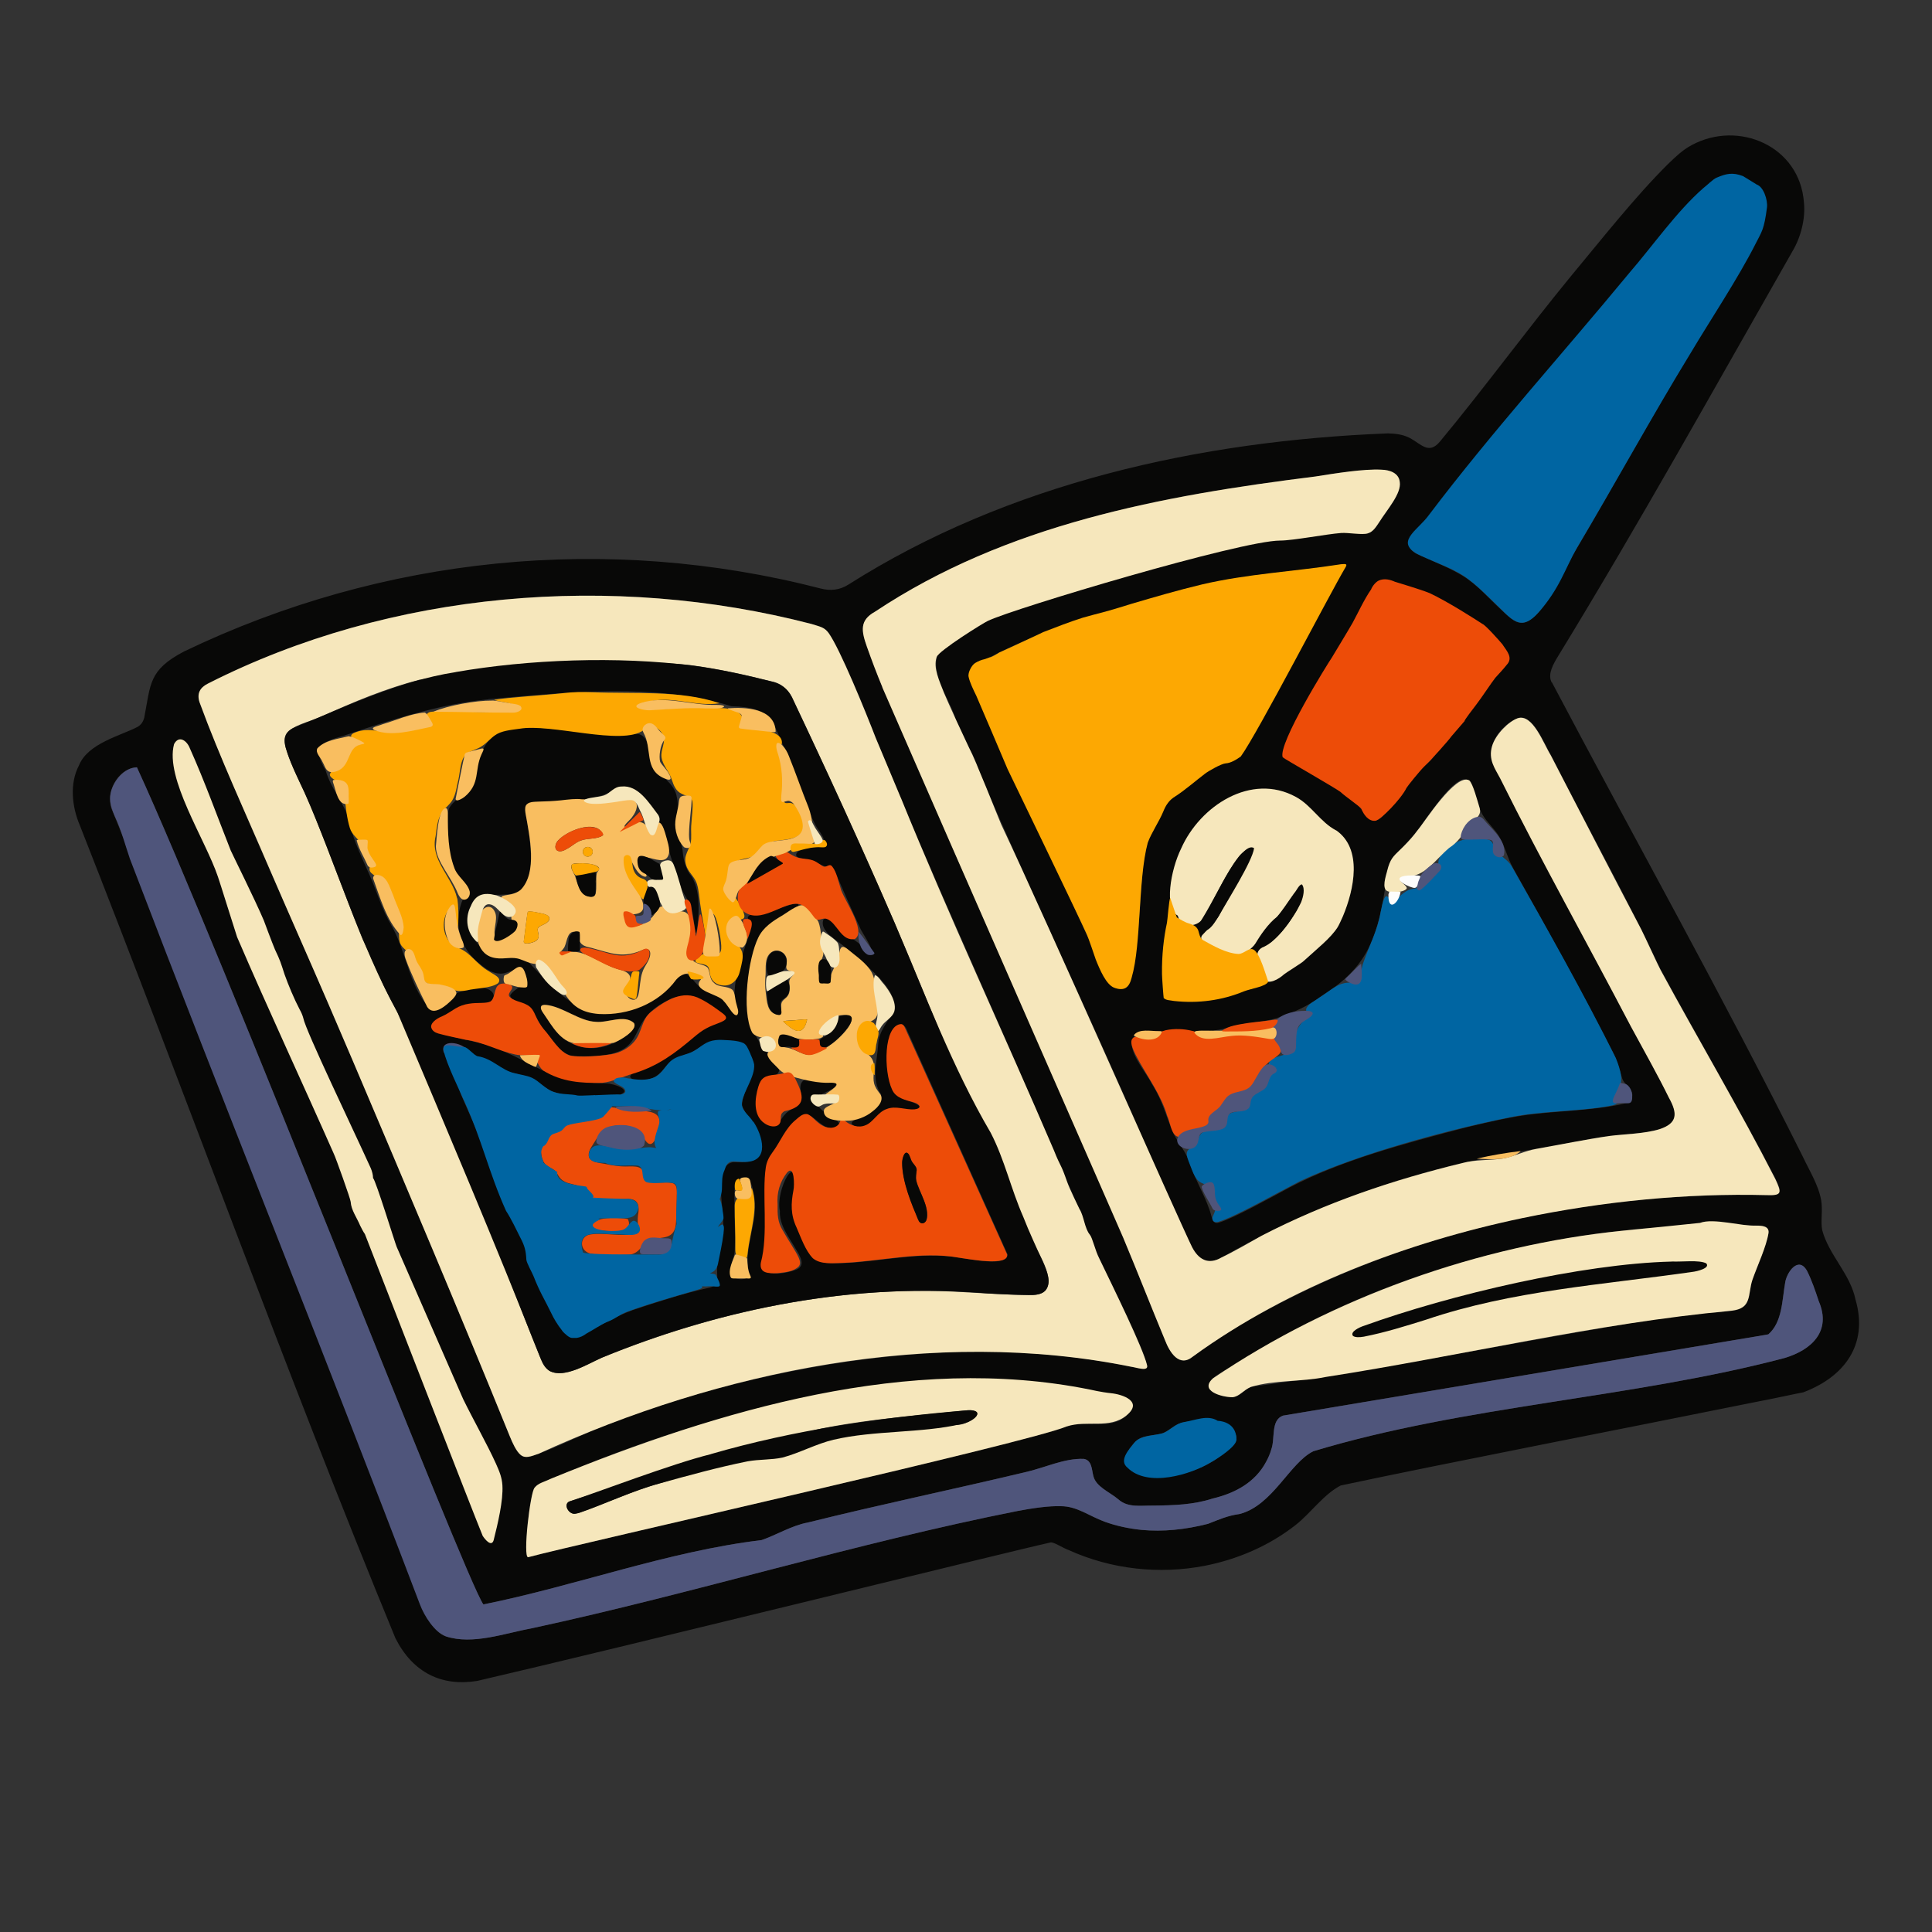 <?xml version="1.0" encoding="UTF-8"?>
<svg id="Laag_1" data-name="Laag 1" xmlns="http://www.w3.org/2000/svg" viewBox="0 0 226.77 226.77">
  <rect x="0" y="0" width="226.77" height="226.77" fill="#333333" stroke="none"/>
  <defs>
    <style>
      .cls-1 {
        fill: #ed4c08;
      }

      .cls-2 {
        fill: #4f557b;
      }

      .cls-3 {
        fill: #fda802;
      }

      .cls-4 {
        fill: #f9be60;
      }

      .cls-5 {
        fill: #f6e7bc;
      }

      .cls-6 {
        fill: #080807;
      }

      .cls-7 {
        fill: #0065a2;
      }

      .cls-8 {
        fill: #fdfdfd;
      }
    </style>
  </defs>
  <path class="cls-6" d="M182.15,80.08c9.78,18.51,20.08,36.9,29.43,55.63.78,1.66,1.86,3.37,2.18,5.16.21,1.19-.08,2.47.12,3.51.78,2.93,3.29,5.14,3.91,8.15,1.56,5.36-1.39,9.12-6.14,10.9-.87.15-2.83.61-6.23,1.26-13.02,2.64-35.61,7.02-48.05,9.67-2.01,1.03-3.52,3.25-5.31,4.65-3.11,2.44-6.82,4.02-10.62,4.77-5.35,1.04-10.99.43-15.98-1.83-.79-.29-1.77-.98-2.16-.9-4.32.94-51.02,12.48-67.29,16.25-4.14.67-7.53-.93-9.6-5.02-12.98-31.52-24.54-63.66-37.03-95.38-.95-2.22-1.23-4.95-.1-7.08,1.03-2.58,4.96-3.49,6.86-4.5.42-.23.67-.62.79-1.08.77-3.97.5-5.59,4.69-7.78,23.3-11.19,49.64-13.85,74.68-7.39,1.16.31,2.25.2,3.28-.45,18.79-11.93,41.29-16.89,63.33-17.75.87.02,1.72.12,2.51.51,1.41.74,2.26,2.01,3.57.48,5.26-6.34,10.15-13.05,15.38-19.42,3.59-4.31,7.52-9.32,11.42-13.19.92-.88,1.7-1.65,2.8-2.23,5.48-2.94,12.66.11,13.15,6.75.19,1.87-.35,4.05-1.34,5.71-9.08,15.92-17.97,31.93-27.53,47.56-.53.87-1.21,2.03-.78,2.98l.03.07ZM200.79,21.64c-3.56,2.77-6.32,7.02-9.3,10.4-6.3,7.54-12.44,14.61-18.88,22.27-2.18,2.62-4.25,5.33-6.18,8.08-.46.58-1.06,1.18-1,1.69.15.78,1.28,1.1,1.95,1.42,1.51.68,2.96,1.26,4.33,2.1,1.68,1.03,3.01,2.6,4.46,3.94.77.68,1.52,1.58,2.51,1.57,2.49-.24,5.08-6.71,6.41-8.76,4.38-7.44,8.35-14.67,12.7-21.96,2.83-4.79,6.58-9.97,8.11-14.77.3-.72,1.18-1.34,1.14-2.47,0-.51-.08-1.04-.17-1.53-.14-1.19-1.13-1.88-2.18-2.28-1.42-.73-2.63-.6-3.84.25l-.07.05ZM130.19,141.29c2.29,5.44,4.47,10.93,6.74,16.4.33.76.86,1.69,1.62,1.94.45.15.92-.02,1.4-.35.78-.56,1.64-1.31,2.51-1.86,2.02-1.3,4.11-2.5,6.27-3.66,18.04-9.7,38.46-13.85,58.72-13.49,1.89.06,1.67-.38.84-2.14-4.26-8.22-9.05-16.34-13.48-24.54-3.93-8.38-8.55-16.58-12.68-24.8-.77-1.24-2.19-5.12-3.97-4.5-1.83.7-3.9,3.16-2.82,5.31,4.26,9.28,9.67,18.4,14.2,27.29,1.88,3.65,4.69,8.5,6.4,12.01,1.07,1.92.9,3.06-1.31,3.69-2.38.62-5.02.51-7.4,1-5.95,1.15-12.24,1.99-18.14,3.56-8.96,2.29-17.7,5.87-25.76,10.48-1.87,1.07-3.02-.25-3.72-1.91-1.83-4.08-3.84-8-5.5-12.16-6.24-14.48-13.13-28.8-19.31-43.32-.39-1.53-1.34-2.86-2.04-4.23-.37-.79-.57-1.64-.89-2.46-1.11-2.69-3.72-6.33-.28-8.45,4.55-2.7,9.97-4.29,14.55-6.56,1.42-.46,3.11-.54,4.66-1.08,1.93-.79,3.58-1.07,5.6-1.51,4.76-1.39,9.51-2.3,14.48-2.88,1.38-.22,2.81-.11,4.18-.29.8-.1,1.43-.55,2.21-.66,1.14-.13,2.52.99,3.61.35.41-.24.69-.7.96-1.1.95-1.53,2.71-3.47,2.45-4.83-.12-1.04-1.22-1.4-2.24-1.41-2.05-.09-5.31.43-7.65.8-18.05,2.25-36.27,5.61-51.69,15.87-1.78,1.04-1.64,2.17-.98,4.02.55,1.56,1.14,3.11,1.81,4.75,8.78,20.23,17.74,40.45,26.62,60.63l.03.08ZM133,70.9c-5.7,1.67-11.57,3.5-16.83,6.25-.8.49-2.01.9-2.25,1.89-.28,1.61,1.31,2.94,1.72,4.38.33,1.58,1.25,3.15,1.95,4.61,3.37,7.33,6.74,14.67,10.11,22,.92,1.47,1.92,6.58,4.04,5.98.33-.13.56-.41.72-.72.31-.63.53-1.57.72-2.72.7-4.17.67-9.77,1.31-12.91.23-.94.73-1.88,1.19-2.76.55-.96.87-2.04,1.35-2.64.43-.57,1-.82,1.57-1.29.73-.58,1.83-1.52,2.56-2.08,1.4-1.09,3.46-1.51,4.82-2.7,1.17-1.86,6.42-11.77,9.79-17.85,1.02-1.88,1.81-3.31,2.09-3.85.27-.48-1.09-.09-1.39-.09-5.03.77-10.18,1.03-15.16,2.2-2.76.65-5.54,1.47-8.24,2.26l-.09.03ZM161.03,69.84c-1.09,2.56-2.83,4.64-4.28,7-.65,1.22-1.52,2.48-2.09,3.66-.21.52-.37,1.08-.67,1.57-1.22,1.7-3.02,4.05-3.11,6.32,0,.89.89,1.12,1.59,1.34,2.72,1.2,5.56,2.95,7.38,5.35.83,1.3,1.68,1.78,2.76.35.98-1.13,2.23-2.08,2.62-3.62.34-1.74.6-1.25,2.08-2.04,1.08-.72,1.55-2,2.45-2.87,2.52-2.6,4.5-5.97,6.85-8.81.99-1.29-.71-2.65-1.52-3.72-.67-.78-1.56-1.2-2.5-1.56-.81-.34-1.44-.94-2.05-1.55-1.97-1.77-9.06-2.76-9.47-1.5l-.04.09ZM39.35,119.68c6.96,16.29,13.88,32.62,20.55,49.04.32.8.89,2.1,1.64,2.27.49.12,1.08-.14,1.9-.43,3.23-1.21,6.86-3.17,10.12-4.29,18.78-6.55,40.24-9.98,59.87-5.71.73.14,1.18.18,1.22-.11-.4-2.34-3.89-9.01-5.62-12.75-1.62-3.27-2.57-6.73-4.25-9.93-7.05-17-14.95-33.79-21.84-50.8-1.44-3.71-4.4-11.03-5.8-12.83-.52-.58-.94-.6-1.97-.93-23.28-6.01-49.24-3.87-70.66,6.97-1.09.51-1.49,1.38-.99,2.52.37,1.01.77,2.03,1.17,3.05,4.65,11.36,9.76,22.5,14.6,33.83l.04.08ZM16.03,90.06c-2.3.18-3.82,3.15-2.79,5.22,9.59,23.83,19.3,47.8,28.27,71.82.74,2.15,1.82,4.05,2.65,6.2,2.02,5.05,3.47,10.74,5.58,15.48.63,1.4,1.23,2.77,2.58,3.29,3.17,1.04,6.95-.39,10.14-.96,19.1-4.12,37.87-9.98,57.03-13.77,1.67-.31,3.55-.6,5.03-.55,1.86,0,3.24,1.13,5.12,1.82,1.38.51,2.86.81,4.31.96,2.55.25,5.18-.03,7.83-.71,1.26-.5,2.28-.96,3.69-1.15,3.89-.98,5.88-6.01,8.67-7.37,17.85-5.39,37.38-6.21,55.3-10.94,3.07-.9,5.6-3.12,4.02-6.68-.37-1.16-.83-2.49-1.36-3.54-1.04-1.84-2.41.19-2.58,1.42-.35,1.97-.32,4.61-1.97,6.02-.46.1-1.9.32-4.08.69-12.76,2.14-49.36,8.26-52.88,8.85-1.46.53-.9,2.69-1.37,3.96-.14.5-.35.99-.6,1.44-1.3,2.47-3.7,3.72-6.28,4.33-2.25.73-4.51.8-6.95.83-1.46-.04-2.98.29-4.12-.73-.99-.85-2.65-1.47-2.94-2.76-.2-.74-.16-1.82-1.1-1.99-2.3-.11-4.69,1.08-6.94,1.57-8.47,2.02-17.04,3.8-25.48,5.9-1.85.34-3.76,1.5-5.42,2.06-11.02,1.33-21.78,5.37-32.65,7.55-2.04-2.66-30.68-76.55-40.67-98.26h-.04ZM162.53,104.58c-.94,5.68-2.16,9.04-7.31,12.25-1.68,1.28-3.44,2.04-5.39,2.68-1.69.53-3.97.5-5.73,1.13-2.79.75-5.73.29-8.59.39-.8,0-1.88.01-2.4.63-1.1,1.43,1.46,4.22,2.11,5.61,1.19,1.8,1.65,3.76,2.48,5.7.61,1.24,1.51,2.22,1.94,3.53.68,2.12,2.01,4.15,2.56,6.27.15.65.38.89.92.72,1.69-.52,5.87-2.83,8.3-4.14,5.98-3.13,13.21-5.08,20.63-7.01,2.46-.59,4.7-1.12,7.18-1.48,3.58-.47,7.66-.5,11.2-1.27.84-.15,1.47-.78,1.01-1.6-.31-.56-.81-.81-1.02-1.37-.33-1.1-.69-2.42-1.3-3.49-3.64-7.11-7.54-14.12-11.44-21.09-.81-1.36-1.06-3.02-2.02-4.31-.77-1.01-1.63-1.74-2.07-3-.44-.99-.59-2.35-1.27-3.16-1.45-.93-4.74,4.35-5.64,5.47-2.56,3.47-3.47,2.69-4.13,7.45l-.02.08ZM191.67,144.32c-16.04,1.54-32.64,6.83-46.18,15.52-.92.76-4,1.75-3.57,3.12.31.57,1.85,1.08,2.76,1.03.83-.07,1.29-.85,2.16-1.21,16.49-2.17,33.01-5.64,49.43-8.28,2.24-.42,4.66-.27,6.96-.67.63-.12,1.15-.26,1.49-.53.91-.89.55-2.51,1.17-3.64.52-1.34,1.42-3.53,1.66-4.74.06-.27.05-.56-.1-.76-.13-.17-.38-.25-.71-.29-.92-.07-1.9-.03-2.83-.06-4.01-.03-8.15.14-12.17.48h-.08ZM127.21,163.53c-22-3.57-43.97,1.88-64.17,10.8-.32.21-.46.55-.55.92-.39,1.48-.8,5.74-.69,6.95-.01.19.05.36.08.5.03.06.06.08.1.08,5.48-1.49,58.55-13.4,63.23-15.35,2.35-.77,5.04.44,6.89-1.17,2.68-2.69-3.24-2.66-4.79-2.72h-.09ZM143.51,167.36c-1.54-.6-3.51-.82-5.16-.24-.71.28-1.2.86-1.91,1.11-1.01.32-2.29.15-3.12.93-.61.61-1.49,1.81-1.23,2.48.33.74,1.34,1.29,2.18,1.59.61.19,1.19.21,1.82.17,2.43-.17,5.02-.92,6.92-2.32,1.54-1.22,3.59-2.5.59-3.68l-.08-.04Z"/>
  <path class="cls-5" d="M105.73,93.62c5.65,13.92,12.05,27.57,17.97,41.39.85,2.14.76,1.41,1.57,3.75.28.82,1.22,2.68,1.43,3.14.55.88.59,2.26,1.22,3.02.32.39.63,1.87,1.1,2.78,1.65,3.41,5.13,10.52,5.61,12.51.24.85-1.24.29-1.82.22-23.19-4.7-48.3.46-69.56,10.19-.97.34-1.59.6-2.14.15-.51-.41-.97-1.44-1.26-2.15-5.97-14.72-12.18-29.37-18.39-43.99-.31-.7-2.7-6.31-2.92-6.81-2.29-5.31-4.7-10.71-6.95-15.94-2.76-6.45-5.75-12.85-8.16-19.43-.35-1.03.02-1.74.99-2.22,21.46-10.89,47.51-13.04,70.83-6.99,1.13.35,1.51.4,2.01,1.06,1.35,1.89,4.34,9.24,5.53,12.32.16.39,2.49,5.91,2.93,6.99ZM49.28,79.77c-4,1.04-7.75,2.6-11.41,4.27-1.27.6-2.84.87-3.97,1.74-.87.79-.41,1.81-.08,2.86.86,2.35,2.12,4.56,3.02,6.88,1.9,4.75,3.82,10.04,5.73,14.74.71,1.38,2.19,5,3.02,6.55,7.31,13.63,12.09,28.55,17.96,42.87,1.19,3.11,5.05.57,7.07-.31,13.29-5.43,27.93-8.57,42.36-7.71,2.67.14,5.35.34,8.03.35.74,0,1.43-.15,1.78-.63,1.08-1.65-1.37-5.03-2.17-6.73-.56-1.2-1.03-3.23-1.55-3.71-.87-.84-2.07-6.01-2.82-7.26-3.05-5.25-5.24-10.93-7.56-16.55-4.79-11.77-10.1-23.37-15.52-34.86-.47-1.16-1.34-2.05-2.59-2.29-3.15-.79-6.42-1.51-9.61-1.92-8.45-1.02-31.1,1.55-31.67,1.73Z"/>
  <path class="cls-5" d="M103.57,80.66c-.68-1.64-1.27-3.2-1.82-4.76-.65-1.84-.88-3.09.95-4.1,15.43-10.26,33.64-13.62,51.69-15.87,2.38-.38,5.69-.91,7.74-.8,1.01.02,2.08.4,2.17,1.47.19,1.34-1.47,3.19-2.41,4.68-.35.52-.71,1.14-1.34,1.32-.66.22-2.28-.1-3.13-.04-1.74.13-5.65.89-7.16.89-4.64,0-31.19,7.95-34.3,9.42-.49.22-5.79,3.51-6.02,4.25-.43,1.29.32,2.79.86,4.2.44,1.08,2.43,5.38,2.98,6.52.7,1.29,3.34,8,3.73,8.91,5.67,12.02,20.95,46.71,22.41,49.63.73,1.42,1.87,2.15,3.47,1.21,1.35-.63,3.29-1.76,4.7-2.55,7.58-3.91,15.28-6.51,23.57-8.53,1.58-.43,3.27-.29,4.84-.54,1.29-.27,2.48-.88,3.79-1.11,2.9-.52,5.72-1.1,8.59-1.52,1.87-.24,4.11-.25,5.91-.8,2.11-.7,2.14-1.83,1.09-3.71-1.08-2.22-3.09-5.85-4.44-8.32-5.05-9.66-10.42-19.24-15.37-29.17-.58-1.12-1.42-2.17-.93-3.78.41-1.35,1.92-2.87,2.99-3.25,1.77-.59,3.04,2.98,3.88,4.32,3.5,6.77,7.05,13.64,10.64,20.47.27.51,1.99,4.27,2.26,4.75,4.42,8.15,9.31,16.4,13.47,24.54.76,1.63.78,1.95-.96,1.89-9.54-.25-19.3.74-28.7,2.69-13.54,2.84-27.36,8.02-38.72,16.27-1.58,1.3-2.71-.51-3.24-1.89-1.67-4.02-3.26-8.11-4.93-12.09-.2-.51-19.7-44.89-28.27-64.59Z"/>
  <path class="cls-2" d="M16.07,90.06c9.99,21.75,38.63,95.57,40.67,98.26,10.88-2.19,21.63-6.23,32.65-7.55,1.66-.56,3.57-1.73,5.42-2.06,8.44-2.1,17.01-3.88,25.48-5.9,2.25-.49,4.64-1.68,6.94-1.57.94.17.91,1.25,1.1,1.99.29,1.29,1.95,1.91,2.94,2.76,1.13,1.02,2.66.7,4.12.73,2.45-.03,4.71-.1,6.95-.83,2.57-.61,4.98-1.86,6.28-4.33.25-.46.46-.94.6-1.44.47-1.27-.09-3.43,1.37-3.96,3.53-.59,40.13-6.72,52.89-8.85,2.18-.37,3.62-.6,4.08-.69,1.65-1.42,1.62-4.05,1.97-6.02.14-1.22,1.57-3.26,2.58-1.42.53,1.05.99,2.38,1.37,3.54,1.53,3.57-.88,5.75-4.02,6.68-17.93,4.73-37.46,5.55-55.3,10.94-2.78,1.36-4.78,6.39-8.67,7.37-1.4.19-2.43.66-3.69,1.15-2.66.68-5.29.95-7.83.71-1.46-.15-2.93-.46-4.31-.96-1.88-.7-3.26-1.82-5.12-1.82-1.48-.05-3.36.24-5.03.55-19.16,3.79-37.93,9.65-57.03,13.77-3.19.58-6.98,2-10.14.96-1.35-.51-2.52-2.34-3.06-3.77-11.28-29.66-22.79-58.08-34.03-87.49-.58-1.67-.98-3.34-1.77-4.99-.38-.87-.7-1.8-.49-2.74.31-1.39,1.55-2.97,3.06-3.01h.04Z"/>
  <path class="cls-7" d="M171.61,98.59c.95-.21,2.58-.28,3.25.03.46.25.46.86.83,1.3.5.64,1.25.97,1.71,1.7,4.22,7.42,8.44,14.91,12.25,22.55.28.68.53,1.4.61,2.07.14.94-.29,1.88-.34,2.53-.06.27.02.53-.15.75-.08.17-.81.28-1.18.35-3.64.61-7.7.52-11.35,1.27-7.31,1.47-17.88,4.32-24.66,7.5-2.7,1.39-7.56,4.16-9.59,4.78-.54.16-.85-.23-.59-.74.12-.29.23-.52.27-.81.06-.73-.22-1.66-.58-2.35-.33-.5-.97-.52-1.4-.9-.53-.41-.85-1.52-1.19-2.35-.14-.4-.34-.89-.07-1.25.24-.31.68-.51.94-.83.36-.41.33-.98.73-1.23.6-.42,1.88-.2,2.41-.87.31-.36.35-.89.67-1.23.36-.45,1.43-.33,1.85-.74.34-.3.32-.84.68-1.23.27-.32.66-.55.97-.83.57-.49.73-1.19,1.16-1.64.44-.44.16-.85.09-1.45-.01-.12.04-.39.18-.51.33-.36,1.2-.49,1.77-.72,1.06-.34,1.01-1.56,1.24-2.46.15-.86,1.17-1.7,1.25-2.1.07-.25-.09-.49-.06-.74.18-.6,1.01-.93,1.5-1.32.94-.56,1.91-1.46,2.81-1.68.64-.22,1.55.08,1.9-.61.22-.48.27-1.09.42-1.61.68-2.03,1.76-4.01,2.11-6.15.12-.54.23-1.21.45-1.66.09-.18.17-.24.27-.22.21.08.45.49.7.52.23.04.55-.26.94-.62.39-.35.84-.66,1.35-.75,1.34-.13,3.07-1.45,3.08-2.73-.09-.59.12-1.11.59-1.55.64-.63,1.37-1.23,2.1-1.42l.08-.02Z"/>
  <path class="cls-7" d="M206.16,21.65c.83.23,1.35,1.84,1.24,2.7-.34,2.63-.6,2.8-1.35,4.29-2.08,4.1-5.28,8.88-7.64,12.85-4.6,7.53-8.73,15.1-13.31,22.8-1.39,2.42-2.03,4.82-4.56,7.64-1.84,2.05-2.84,1.09-4.48-.55-1.61-1.53-3.25-3.34-5.11-4.27-.89-.56-4.6-1.94-4.97-2.32-1.97-1.37.54-2.67,1.73-4.33,7.51-9.91,15.69-18.92,23.51-28.4,2.75-3.17,5.58-7.25,8.73-10,.4-.29,1.09-1.02,1.55-1.21,1.1-.46,1.83-.66,3.09-.18l1.58.97Z"/>
  <path class="cls-5" d="M130.41,163.53c1.35.13,3.82.97,1.81,2.61s-4.62.5-7.02,1.29c-4.65,1.96-57.46,13.79-63.21,15.35-.65.03.24-7.59.76-8.16.47-.57,1.02-.63,2.02-1.1,19.75-8.04,41.94-14.69,63.16-10.42,0,0,1.31.31,2.49.43ZM66.94,176.19c-.92.25-.22,1.6.57,1.47.2-.02.38-.08.59-.14,2.84-.98,5.77-2.37,8.63-3.21,3.23-.88,5.73-2.13,9.01-2.71,1.52-.09,3.18-.28,4.85-.85.91-.35,10.16-3.21,21.73-3.49.62-.02,1.24-.28,1.77-.59,1.2-.76.45-1.28-.64-1.13-5.4.57-11.06.99-16.28,1.99-4.57.77-27.85,7.82-30.25,8.67Z"/>
  <path class="cls-5" d="M199.53,143.54c1.6-.61,4.95.42,6.64.32.61,0,1.52.05,1.41.86-.26,1.65-1.31,3.83-1.88,5.48-.6,1.77,0,3.38-2.47,3.65-15.99,1.48-31.7,5.3-47.6,7.77-2.86.6-6.02.33-8.8,1.17-.88.36-1.34,1.13-2.16,1.21-1.29,0-3.94-.75-2.29-2.22,14-9.49,31.28-15.62,48.03-17.32.88-.07,9.11-.92,9.11-.92Z"/>
  <path class="cls-1" d="M140.01,121c1.48.69,2.9.59,4.59.34,1.01-.1,2.01-.03,3.16.11,1.08.1,2.91.44,2.63,1.86-.16.63-1.16,1-1.73,1.61-.88.8-1.27,2.07-1.99,2.9-.64.62-1.87.54-2.46,1.12-.46.43-.7,1.06-1.19,1.48-.41.38-.8.66-.89.9-.1.22-.04.46-.11.69-.03.07,0,.07-.13.2-.12.1-.13.09-.2.14-.89.36-1.95.42-2.78.92-1.36.79-1.49-1.44-1.9-2.27-.75-2.57-2.44-4.75-3.68-7.12-.66-1.31-1.06-2.5.94-2.18.95.09,1.69-.57,2.57-.78.99-.21,2.19-.16,3.09.08l.08.02Z"/>
  <path class="cls-5" d="M162.64,104.43c-.41-.56.15-1.97.3-2.66.37-1.2.79-1.41,1.79-2.41.61-.61,1.18-1.24,1.68-1.93.7-.79,4.44-6.74,6.05-5.83.44.41.93,2.32,1.21,3.22.3,1.06-.71,1.33-1.37,2.15-.6,1.03-1.2,1.91-2.21,2.56-1.7,1.44-2.77,3.37-5.11,3.39-.31.07-.54.11-.6.33-.08.29.72.64.74,1-.12.47-2.04.68-2.44.23l-.04-.04Z"/>
  <path class="cls-7" d="M145.13,168.98c0,.81-2.23,2.23-2.94,2.62-2.44,1.51-7.5,3.02-9.85.67-1.04-.84.15-2.1.76-2.88.75-.96,2.34-.85,3.41-1.17.85-.33,1.47-1.13,2.41-1.29,1.38-.22,2.84-.91,4.01-.16,0,0,2.2,0,2.2,2.2Z"/>
  <path class="cls-2" d="M148.86,124.92c.68-.03,1.41.73.71,1.07-.72.32-.56,1.23-1.06,1.74-.21.21-.5.36-.76.5-.23.13-.47.26-.65.45-.45.44-.2,1.11-.58,1.44-.16.16-.43.26-.78.31-.74.1-1.5-.02-1.63.73-.08.38-.02.84-.31,1.14-.42.47-1.77.41-2.42.57-.87.1-.51.94-.95,1.58-.72.97-2.9.09-2.07-1.13.61-.77,1.77-.76,2.7-1.04.33-.1.81-.24.78-.66-.2-.9,1.09-1.22,1.49-1.93.27-.36.48-.78.83-1.06.61-.48,1.51-.45,2.18-.8.67-.32.89-1.05,1.44-1.92.25-.38.56-.89,1.01-.98h.07Z"/>
  <path class="cls-2" d="M152.88,118.66c.45-.03,1.12-.03,1.19.24.04.13-.07.29-.25.45-.48.4-1.2.63-1.46,1.25-.21.48-.22,1.26-.23,1.88,0,.55-.01.92-.39,1.14-.36.18-1.01.39-1.29.02-.12-.16-.15-.45-.27-.74-.17-.4-.55-.66-.62-.99-.07-.26-.05-.25-.07-.46,0-.46-.2-.94.05-1.35.63-1.02,2.1-1.38,3.25-1.44h.09Z"/>
  <path class="cls-2" d="M176.47,100.44c-.42.43-1.27.04-1.24-.58-.08-.4.22-1.05-.22-1.26-.8-.19-2.38.03-3.33-.08-.24-.08-.25-.32-.2-.54.23-.99,1.09-2.09,2.17-2.12.19.03.35.16.49.31.79,1.03,2.8,2.51,2.38,4.23l-.04.06Z"/>
  <path class="cls-4" d="M149.56,120.62c.36.16.38.99.02,1.25-.17.11-.41.11-.69.06-1.4-.24-3-.5-4.31-.34-1.53.14-3.45.87-4.38-.36-.02-.11.07-.19.26-.22.81-.09,1.68,0,2.5-.03,1.96-.04,3.84.07,5.75-.33.26-.05.56-.13.79-.04l.06.03Z"/>
  <path class="cls-1" d="M149.96,119.74c.09.27-.43.88-.82.95-1.76.42-3.53.37-5.32.38-.1,0-.38,0-.4-.07.74-.62,2.12-.76,3.1-.93,1.04-.14,2.1-.22,3.12-.39.14-.02.25,0,.3.04l.02.03Z"/>
  <path class="cls-2" d="M141.06,139.26c.14-.28.95-.64,1.23-.45.21.12.27.45.29.81.04.51-.01.96.28,1.49.15.39.97,1.03.07,1.01-.11.03-.51-.05-.6-.25-.37-.79-1.06-1.71-1.29-2.55l.02-.06Z"/>
  <path class="cls-2" d="M190.14,127.15c.05-.07.11-.02.24-.01.11.01.24.04.38.09.48.11.84.88.82,1.41.01.32.01.8-.4.85-.33.04-.75-.05-1.04,0-.32.03-.29.03-.53.02-.61-.08-.14-.8.02-1.17.16-.31.4-.86.49-1.14l.02-.04Z"/>
  <path class="cls-2" d="M159.77,113.16c.06,1.04.35,2.61-.83,2.38-.35-.11-.74-.24-1.03-.56-.01-.05.01-.1.06-.15.48-.42,1.49-1.54,1.79-1.7l.02.04Z"/>
  <path class="cls-4" d="M178.48,135.13c-1.28,1.15-3.48.95-5.15.87,1.67-.39,3.42-.69,5.13-.89v.02Z"/>
  <path class="cls-4" d="M136.37,121.12c-.41,1.2-2.14,1.03-3.16.51-.07-.04-.12-.09-.12-.14.64-.78,1.94-.45,2.96-.46.09,0,.21,0,.29.05l.02.04Z"/>
  <path class="cls-1" d="M176.4,75.69c-.39-.48-2.08-2.36-2.39-2.45-1.12-.73-4.08-2.62-6.2-3.62-1.12-.46-4.03-1.31-4.09-1.34-.54-.24-1.23-.43-1.88-.14-.35.16-.75.63-.91,1.05-.81,1.15-1.63,2.95-2.17,3.92-.16.31-2.45,4.1-2.45,4.1-.37.52-6.37,10.14-5.75,11.68.05.11,6.37,3.7,6.82,4.1.54.51,2.33,1.74,2.41,1.94.27.68.83,1.5,1.65,1.41.61-.08,3.02-2.56,3.65-3.86.1-.19,1.58-2.04,2.13-2.56.73-.68,2.8-3,3.13-3.48l1.56-1.81c-.09-.04,1.04-1.5,1.37-1.93.52-.66,1.87-2.7,2.23-3.14.44-.5.93-.99,1.33-1.51.8-.83.03-1.63-.45-2.35Z"/>
  <path class="cls-5" d="M58.97,174.33c-.06-.92-.34-1.6-.77-2.56-1.02-2.25-2.68-5.18-3.84-7.56-2.58-5.89-5.32-12.16-7.8-17.86-.18-.4-2.47-7.86-2.77-8.07-.01-.4-.11-.76-.26-1.14-2.06-4.55-7.67-16.2-7.93-17.64-.09-.33-.23-.67-.42-1-.66-1.26-1.32-2.84-1.78-4.13-.46-1.41-.48-1.56-1.13-2.93-.33-.78-1.21-3.14-1.3-3.39-1.04-2.46-3.78-7.95-3.89-8.23-1.58-3.99-3.04-8.08-4.8-12-.35-.9-1.28-1.56-1.85-.48-1.09,4.04,3.64,11.11,5.15,15.57.1.24,2.08,6.59,2.25,7.08,3.65,8.49,7.62,17,11.34,25.41.21.39,2,5.41,1.99,5.66.06.99.73,1.86,1.11,2.79.18.35.36.73.56,1,0,0,0,0,0,0,3.34,8.58,12.58,32.39,13.82,35.41.23.38,1.03,1.38,1.29.53.49-1.94,1.14-4.67,1.03-6.45Z"/>
  <path class="cls-5" d="M156.81,97.46c-1.84-.97-2.87-2.93-4.7-3.92-5.27-2.89-11.27,1.07-13.47,6.05-1.25,2.53-2.02,7.07-.4,7.88l.02.07c.44,1.54,2.5,1.31,3.11-.01,1.37-2.3,2.44-4.96,4.04-6.99.35-.51,1.89-1.63,1.37-.17-.63,1.55-2.54,5.06-3.5,6.72-.47,1.04-1.46,1.89-2.17,2.68-.79,1.05,2.62,2.03,3.25,2.27,2.17.57,3.29-1.74,4.49-3.22.78-.9,1.54-1.65,2.28-2.79.43-.54.89-1.51,1.48-1.78.6-.06-.07,2.21-.56,2.85-.72,1.21-1.6,2.42-2.73,3.37-.52.51-1.45.64-1.7,1.35-.08.3,0,.64.04.95.17.75.15,1.74.53,2.15.71.75,1.91,0,2.53-.56.19-.17,2.26-1.45,2.3-1.56,1.6-1.46,3.15-2.67,3.97-3.94.17-.26.47-.94.64-1.32,1.32-3.15,2.33-7.92-.81-10.09Z"/>
  <path class="cls-3" d="M157.39,66.23c-5.42.85-10.99,1.12-16.35,2.38-2.77.66-5.57,1.48-8.29,2.28l-.09.03c-.84.26-1.68.52-2.52.76-.72.18-3.01.81-3.01.81-1.67.53-3,1.06-4.67,1.7-.15.07-3.85,1.82-5.17,2.4-.37.23-.91.56-1.12.57l-.63.22c-.37.07-.72.23-1.08.44-.4.24-.88,1.13-.77,1.62.13.65.58,1.56.91,2.24.26.57,3.66,8.57,3.66,8.58,0,0,8.73,18.08,9.25,19.3.25.49.94,2.61,1.1,3.05.49,1.23,1.22,2.95,2.16,3.32,1.21.44,1.77-.01,2.06-1.18,1.16-3.99.71-11.37,1.89-15.85.4-1.11,1.33-2.46,1.82-3.64.29-.74.7-1.37,1.4-1.78,1.09-.69,2.42-1.85,3.49-2.66.42-.33,1.94-1.19,2.44-1.22.61-.03,1.32-.48,1.77-.81,2-2.76,10.45-19.11,12.3-22.22.21-.37.07-.41-.56-.34Z"/>
  <path class="cls-6" d="M53.5,78.88c8.49-1.48,18.97-1.89,27.91-.74,3.06.41,6.16,1.1,9.16,1.86,1.04.24,1.88.82,2.35,1.79,4.17,8.76,8.23,17.64,12.1,26.55,3.56,8.37,6.74,16.9,11.27,24.63,1.64,3.18,2.35,6.53,3.82,9.87.69,1.78,1.52,3.51,2.29,5.26.47,1.07,1.14,2.51.24,3.43-.43.42-1.17.49-1.91.47-1.59-.02-3.18-.09-4.76-.18-15.41-1.34-31.12,1.67-45.34,7.54-1.68.75-4.35,2.45-6.12,1.56-.49-.3-.81-.9-1.1-1.58-5.35-13.58-11.08-27.04-16.76-40.5-4.49-8.16-7.16-17.32-10.93-25.87-.64-1.36-1.55-3.21-2.02-4.67-.5-1.39-.41-2.35.91-2.94,6.11-2.45,12.13-5.41,18.81-6.46l.09-.02ZM57.31,82.08c-5.78.58-11.5,2.44-16.88,4.25-2.64.75-3.92,1.21-2.21,4.09.61,2.1,2.05,3.68,2.71,5.69.49,2.63,1.8,5.01,2.8,7.41.67,1.69,1.23,3.45,2.17,5.03,1.74,2.95,2.05,6.92,4.3,9.56.96.57,1.92-.5,2.66-1.04.8-.69,1.86-.93,2.99-1.08,1.02-.36,2.88.5,1.75,1.57-.69.37-1.65.17-2.41.35-9.13,3.48-1.7,3.51,2.45,4.88,5.79,2.22,6.63,4.27,13.57,4.38.72,0,3.07.74,1.58,1.31-2.75.18-5.58.51-8.19-.44-1.42-1-2.84-1.85-4.59-2.12-1.2-.36-1.91-1.2-3.12-1.61-1.32-.29-2.35-1.19-3.61-1.56-1.64-.07-.74.98-.21,2.08.39,1.24.65,2.69,1.12,3.83,2.26,5.23,4.52,10.04,6.7,15.24,1.3,3.92,2.69,8.1,4.73,11.75.69,1.04,1.68,1.65,2.77,1.01,1.91-1,3.8-2.12,5.83-2.87,2.82-.94,6.14-2.02,9.09-2.66,1.29-.35.73-1.42.89-2.65.25-1.78.84-3.71.66-5.61-.05-1.67-.99-6.07,1.18-6.46,1.38.07,3.58.06,3.27-2.01.05-1.62-1.64-3.14-2.22-4.62.01-1.95,2.15-4.04,1-5.9-.54-2.02-3.18-1.94-4.86-1.53-.72.26-1.29.78-1.98,1.12-.77.4-1.82.56-2.5,1.14-.82.68-1.33,1.75-2.43,2.02-.89.26-2.14.24-2.35-.21-.03-.38.64-.59,1-.76,2.29-.84,4.03-2.12,5.93-3.71.98-.94,2.28-1.49,3.49-2.03.26-.15.39-.32.34-.5-1.36-1.6-4.3-3.27-6.34-2-5.57,2.64-1.49,6.75-10.26,6.55-1.96.12-2.5-.93-3.73-2.4-1.08-1.12-1.29-2.22-2.19-3.24-.62-.68-2.21-.66-2.33-1.49.4-.85,2.07-1.08,1.53-2.39-.52-1.32-1.63-.13-2.68-.17-.87,0-1.69-.53-2.34-1.09-2.53-1.88-3.25-5.03-2-7.78.89-1.7-1.23-2.82-1.49-4.42-.42-1.88-.81-4.17-.2-6.07.46-1.01,2.03-1.71,2.56-2.83,1.08-3.39,1.4-6.51,5.85-6.61,3.76-.39,9.63,1.25,13.08.73,2.14-.51,1.84,2.17,2.42,3.47.72,1.39,2.62,2.21,2.84,3.93.28,1.03-.09,2.09-.03,3.14.04,1.11.54,2.06.69,2.98.09,1.15.33,2.26,1.08,3.16.96,1.61.89,3.9.68,5.79-.07.43-.16,1.27-.28.48-.12-.6-.19-1.71-.4-2.45-.27-.93-.87-1.59-1.27-2.49-.57-1.7-1.15-3.48-1.7-5.39-.6-2.55-2.87-7.39-6.09-6.08-2.89,1.5-6.47,1.31-9.63,1.62-.93.09-.89.98-.7,1.7,2.43,13.44-4.26,6.56-6.52,10.31-1.15,1.97.35,4.22,1.87,5.51,1.57,1.02,3.67-.23,5.07,1.24,2.26,2.3,4.46,5.15,7.85,5.6,3.4.26,7.04-1.08,9.11-3.85,1.03-1.21,1.67-.46,2.45.46.81.98,2.2,1.08,3.07,1.88.5.44.81,1.17,1.32,1.56.77.32.27-.94.22-1.29-.21-2.37.72-4.86,1.45-7.1.4-.87.49-1.8.08-2.66.06-.58,1.24-.35,1.72-.5.89,0,5.69-2.4,3.8-.29-1.37,1.06-3.28,1.77-4.03,3.44-1.21,2.53-1.59,6.91-1.07,9.85.5,1.66,1.51,3.06,2.67,4.36.27.29.62.75.59,1.03-.1.81-1.3.71-1.8,1.36-1.15,1.42-.98,4.64,1.08,5,.72.08.88-.63,1.38-1.15.53-.65,1.44-.79,1.82-1.52.36-.73-.35-1.83.32-2.44.47-.37,1.68.07,2.65.06.39.02,1.16.02,1.29.16,0,.86-1.72,1.09-2.23,1.72-.56.82.81,1.8,1.62,2.3.9.42,1.59,1.29,0,1.32-.98-.03-1.85-1.17-2.47-1.45-1.94-.14-2.96,2.67-3.91,3.96-.47.69-.95,1.37-1.06,2.23-.45,3.13.29,7.64-.55,11-.28,1.96,2.76,1.29,3.91.84,1.15-.51.33-1.68-.13-2.47-.82-1.41-1.91-2.75-1.83-4.4-.57-2.51,2.28-7.71,1.8-2.07-.15,1.02-.27,1.95,0,2.86.57,1.52,1.23,3.92,2.61,4.97.95.51,2.18.38,3.25.35,4.46-.2,9.2-1.42,13.68-.58,1.33.15,5.41,1.04,5.38-.45-1.03-2.33-10.05-22.38-11.76-26.2-.18-.53-.49-.9-1.02-.58-1.48.91-1.56,5.14-.67,7.34.4,1.46,2.44,1.29,3.21,2.15.04.15-.15.28-.48.33-1.15.12-2.5-.48-3.59.18-.96.52-1.43,1.52-2.4,1.76-.46.15-1.33.13-1.58-.32-.05-.21.33-.46.88-.74.99-.51,2.86-1.32,2.56-2.7-1.16-1.67-.46-3.85-.34-5.78.07-1.62,1.07-2.63,1.8-3.91.72-2.89-3.73-5.7-5.51-7.4-.87-.93-3.28-1.98-2.7-3.44.71-.5,1.32.51,1.96,1.14.64.67,1.5,1.12,2.21,1.69,2.62,2.18.98-.29.23-1.59-1.11-2.37-2.14-4.75-3.18-7.13-.32-.43-.66-.27-1.1-.35-.56-.25-2.12-.81-3-1-.59-.2-.3-.67.12-.84.78-.52,2.35-.12,2.85-.96.01-.75-.83-1.51-1.13-2.23-1.35-2.62-2.11-5.48-3.3-8.23-1.69-3.8-1.68-5.4-6.45-5.51-8.92-2.79-19.29-1.64-28.48-.84h-.06ZM67.08,122.48c2.25,1.06,4.49.51,6.5-.97.41-.34,1.18-.91.8-1.48-1.15-.98-3.13.06-4.52-.11-1.85-.11-3.77-1.71-5.59-1.97-1.42-.19-.63.81.05,1.78.7,1.07,1.49,2.14,2.67,2.71l.09.04ZM86.22,139.64c-.09,2.17.12,4.84.02,7.05.02.95-.78,2.05-.38,3.02.38.58,2.22.69,2.05-.33-.67-2.98,1.13-5.98.63-8.9-.16-.69-.19-1.59-.75-2.05-.76-.5-1.6.29-1.57,1.13v.08Z"/>
  <path class="cls-2" d="M168.26,101.37c.6-.19,1.17.12.79.78-.44.47-1.84,2.04-2.41,2.35-.42.04-.4-.51-.28-.82.22-.98,1.05-1.73,1.82-2.27l.08-.03Z"/>
  <path class="cls-8" d="M166.72,102.86c-.03.2-.25.55-.29.8-.07.43-.2.64-.6.53-.88-.22-2.68-1.25-.61-1.42.38,0,1.16-.08,1.49.06v.04Z"/>
  <path class="cls-8" d="M164.39,104.71c-.21,1.31-1.49,2.41-1.42.27.02-.07.06-.2.08-.27.11-.1.37-.05.58-.05.26.02.5,0,.74.02l.03.03Z"/>
  <path class="cls-6" d="M83.49,170.66c9.72-2.82,19.82-4.27,29.97-5.12,2.49-.14.77,1.42-.69,1.62-4.6,1.07-10.23.72-14.93,1.83-2.01.47-4.02,1.57-5.99,2.09-1.32.29-2.7.19-4.12.45-3.52.71-6.95,1.66-10.38,2.61-2.9.77-6.8,2.57-9.32,3.42-.16.05-.3.09-.46.11-.79.19-1.56-1.15-.68-1.45,3.16-1.03,11.92-4.39,16.52-5.53l.08-.03Z"/>
  <path class="cls-6" d="M196.25,148.07c1.14.06,3.16-.21,4.01.21.55.55-1.05.95-1.61,1.01-10.5,1.51-21.17,2.18-31.27,5.61-2.4.75-4.83,1.51-7.29,1.99-.58.11-1.12.08-1.3-.11-.33-.48.82-1.01,1.27-1.15,10.2-3.68,25.62-7.29,36.11-7.55h.08Z"/>
  <path class="cls-6" d="M140.66,108.94c-.05-.27.17-.65.34-.92,1.4-2.22,2.64-5.01,4.12-7.04.37-.52,1.43-1.91,2.08-1.42-.22,1.57-3.15,6.17-4.17,8-.44.67-.94,1.68-1.83,1.74-.27.01-.47-.1-.52-.3v-.06Z"/>
  <path class="cls-6" d="M147.19,111.26c-.06-.1.02-.27.16-.5.57-.98,1.52-2.37,2.54-3.15.63-.71,1.24-1.7,2.01-2.76.3-.33.58-1.05.92-1.04.39.52.14,1.46-.09,2.07-.73,1.61-3.52,5.89-5.52,5.41l-.02-.03Z"/>
  <path class="cls-3" d="M147.18,111.49c-.58-.37-1.13.49-1.83.48-1.44-.08-2.94-.95-4.16-1.63-.38-.29-.4-.68-.53-1.09-.16-.46-.51-.67-1.03-.84-.62-.16-1.02-.47-1.5-.73l-.77-2.27c-.14.05-.33,2.71-.39,2.91-.37,1.72-.61,3.77-.58,6,0,.41.17,2.69.2,2.82.28.29.76.26,1.21.35,2.84.31,5.63-.06,8.23-1.14.85-.32,2.6-.57,2.83-1.13-.29-.79-.96-3.28-1.69-3.74Z"/>
  <path class="cls-3" d="M84.4,82.55c-2.55.43-5.41-.83-7.92-.26-.56.07-1.66.55-.54.86.69.17,1.52.1,2.24.05,1.89-.2,3.9-.11,5.76-.12,1.46.05,3.27.04,3.39,1.87.25.72,1.28.6,1.95.73,1.25.05,3.16.71,2.27,2.14-.14.37.01.84.11,1.23.53,1.61.41,3.28.37,4.93.02.37.31.28.57.27.18-.03.45.05.56.14.76.64,1.35,2.09,1.12,2.99-.4,1.11-1.89,1.13-2.9,1.29-1.6.02-1.97,1.67-3.49,2.01-.6.18-1.46.16-1.69.84-.14.68-.35,1.66-.52,2.18-.06.24-.04.41.02.62.36.79,1.33,1.86,1.59,2.83.37.98-.52.68-1.07,1-.44.24-.65,1-.42,1.59.26.74,1.04,1.2,1.29,1.95.23.61-.04,1.46-.23,2.27-.21.98-.96,1.84-2.05,1.7-.5-.04-.97-.28-1.24-.7-.36-.56-.21-1.27-.51-1.54-.47-.48-2.23-.16-1.03-1.11.24-.19.44-.31.59-.36.54-.14,1.44.52,1.89-.13.18-.24.17-.65.12-1.18-.1-.92-.3-2.05-.63-2.93-.57-1.37-.69.65-.86,1.58-.14.82-.24,1.5-.31.96-.12-1.44-.45-2.68-.65-4.19-.11-.74-.15-1.55-.36-2.26-.21-.71-.72-1.15-1.06-1.74-.27-.46-.42-1.08-.26-1.61.14-.52.43-.94.55-1.46.18-.65,0-1.39.11-2.41.04-.78.2-1.72.12-2.45-.11-.66-.71-.66-1.25-.95-.65-.3-.92-.89-1.17-1.64-.27-.95-1.07-1.67-1.21-2.65-.13-.89.54-1.78.18-2.59-.4-.89-1.52-1.5-2.27-.61-2.53,1.91-10.87-.82-14.6-.15-1.01.14-2.15.24-2.87.77-.53.37-.92.87-1.47,1.23-.69.48-1.43.58-1.9.95-.79.83-.69,2.38-1.02,3.48-.21,1.12-.41,1.81-.87,2.32-.35.4-.77.75-1.04,1.21-.47.8-.53,1.76-.66,2.66-.66,2.78,1.94,4.73,2.51,7.23.19.23.29,4.45-.09,3.51-.18-.44-.17-1.61-.61-2.03-.22-.18-.53.25-.62.51-.61,1.5,0,3.46,1.63,3.95,1.28.51,2.03,1.89,3.43,2.67.43.33,1.63.74,1.09,1.4-.87.63-2.58.57-3.69.85-1.05.22-1.82-.1-2.98-.43-.77-.24-1.8-.16-2.24-.95-.51-.97-.83-2.37-1.66-3.1-.35-.34-.79-.63-.96-1.13-.16-.56-.09-1.23-.11-1.81-.02-.73-.2-1.41-.53-2.25-.36-.95-.64-1.81-1.08-2.62-.37-.69-1.05-.98-1.61-1.46-.16-.17-.24-.27-.24-.51.15-.95-.22-1.93-.82-2.81-.46-.69-1.23-1.16-1.48-1.98-.36-1.16-.51-2.56-.63-3.87,0-.89-.59-1.49-1.33-1.9-.2-.15-.5-.38-.35-.64.12-.22.23-.32.41-.49.73-.54,1.16-1.35,1.64-2.08.89-1,1.1-.75.42-1.72-.1-.3.27-.46.55-.56,1.52-.59,3.01.09,4.67-.05.67-.05,1.35-.16,2.01-.29.56-.14,1.26-.16,1.47-.7.17-.73-.12-1.32.88-1.37,3-.25,6.21.3,9.24-.08.28-.09.73-.29.41-.59-.44-.43-1.92-.46-2.45-.72,1.7-.29,5.75-.52,8.18-.79,1.18-.14,2.11-.14,3.31-.1,4.86.21,10.39-.27,14.92,1.28h0Z"/>
  <path class="cls-1" d="M99.16,131.54c.64.56,1.61.9,2.44.53.87-.32,1.45-1.57,2.48-1.9,1.04-.42,2.21.12,3.26.04.86-.09.72-.57-.05-.81-.97-.28-2.15-.48-2.59-1.53-.98-2.1-1.02-7.57,1.08-7.67.18.03.29.13.37.29.28.61,1.08,2.39,2.16,4.78,2.28,5.03,8.88,19.71,9.9,21.97.21,1.48-4.7.5-5.66.38-4.48-.81-9.28.46-13.74.62-1.12.02-2.5.2-3.4-.55-.88-.91-1.38-2.39-1.9-3.58-.72-1.52-.68-2.84-.38-4.4.13-.52.13-3.1-.76-2.06-.83,1.07-1.21,2.33-1.1,3.75-.02,1.11,0,2.07.61,3.03.53.97,1.48,2.34,1.87,3.19.14.33.25.71.02,1.01-.63.64-1.55.7-2.51.81-1.18.05-2.13-.02-1.96-1.21.92-3.41.11-8.05.59-11.23.1-.66.39-1.21.78-1.74.94-1.25,1.48-2.81,2.76-3.84.36-.31.75-.69,1.22-.66.56.02,1.11.99,1.95,1.39.75.41,1.76.28,2.01-.52.14-.32.29-.31.53-.12l.04.03ZM106.66,135.46c-.57-.67-.82.93-.76,1.31.05,1.67.88,3.98,1.53,5.54.23.46.28,1.28.9,1.28,1.48-.66-.62-4.02-.78-5.04-.08-.41.01-.81.05-1.19.03-.44-.34-.6-.55-1.01-.14-.26-.23-.56-.36-.83l-.04-.06Z"/>
  <path class="cls-4" d="M68.39,93.81c.55.06,1.11.16,1.68.19,1.43.18,2.95-.55,4.19-.17.83.41.45,1.41-.02,2.01-.19.34-1,.95-.95,1.2.52-.06,1.22-.61,1.82-.55,1.09.15,1.01,1.6,1.87.32.53-.79.94.45,1.08.92.25.91.64,1.96.42,2.59-.34,1.12-1.69.45-2.48.33-.75-.12-.96.5-.63,1.08.13.3.44.73.51.98.05.21-.11.22-.28.17-.56-.19-.9-.72-1.19-1.25-.55-1.14-1.05-1.08-.93.11.07,1.55,3.98,5.43.78,5.58-.65,0-.88.62-.47,1.09.72.69,1.98-.05,2.6-.61.54-.44.71-1.19,1.19-1.38.27-.1.49.09.73.24.59.5,1.56.1,2.22.46.9.63.67,2.2.55,3.26-.15.93-.33,1.9.31,2.41.44.4,1.19.39,1.62.74.35.32.19,1.36.78,1.82.56.6,1.61.33,2.19.84.31.34.27,1,.45,1.62.08.4.38.98.1,1.32-.09.07-.25.03-.41-.12-.43-.41-.73-1.08-1.18-1.51-.51-.82-3.85-1.2-2.69-2.51.17-.3-.42-.51-.83-.64-.77-.22-1.5,0-2.05.64-2.04,2.81-5.63,4.22-9.06,4.03-4.19-.3-3.8-3.31-6.44-5.54-.46-.32-.79-.3-1.16-.35-.56-.05-1.12-.36-1.67-.54-.95-.34-1.83.03-2.84-.13-2.25-.3-2.57-2.91-2-4.76.21-1.13,1.42-1.88,1.93-.56.33.89-.35,2.12.03,2.85.56.55,1.98-.53,2.02-1.19.03-.42-.16-.72-.16-1.13-.02-.28.08-.64-.1-1.04-.2-.44-.73-.75-1.02-1.13-.33-.49.81-.37,1.49-.65.28-.1.54-.24.75-.43,1.95-2.03,1.03-6.24.57-8.81-.07-.35-.12-.74,0-1.03.26-.5.98-.46,1.5-.49.87-.02,1.76-.06,2.63-.15.89-.1,1.72-.21,2.46-.12h.08ZM70.79,97.99c-.76-2.08-4.83-.25-5.48.93-.42.92.32,1.27,1.11.78.68-.32,1.15-.86,1.82-1.06.68-.27,1.94-.12,2.53-.6l.02-.05ZM69.57,99.94c-.09-.84-1.36-.63-1.13.22.21.59,1.08.47,1.13-.15v-.07ZM67.5,102.83c.27.79.53,2.24,1.63,2.39.3.06.67.03.77-.29.19-.79,0-1.66.14-2.39.06-.26.38-.44.25-.7-.31-.45-1.57-.53-2.46-.51-.32,0-.61.02-.72.18-.23.32.21.9.36,1.25l.03.07ZM64.36,107.53c-.32-.29-.99-.34-1.45-.45-.29-.05-.55-.09-.71-.1-.14,0-.22,0-.27.12-.1.52-.37,2.83-.45,3.4-.05.5,1.13.13,1.38-.03.4-.23.4-.61.32-.95-.08-.35-.15-.63.22-.81.42-.21,1.36-.52,1.01-1.13l-.04-.05ZM66.09,111.4c-.19.25-.37.36-.25.38.12.02.22,0,.43,0,2.42-.53,4.29,1.53,6.56,2.05,1.81.54,1.02,1.35.66,2.58-.06.47.44.97.92.94.36-.07.42-.3.53-.63.18-.76.19-1.87.46-2.6.23-.78.97-1.44.92-2.27-.04-.37-.3-.54-.69-.44-2.5,1.16-3.87.48-6.27-.17-.36-.08-.75-.15-1.03-.39-.5-.38-.43-1.16-.94-1.48-.92-.04-.84,1.54-1.26,1.97l-.03.05Z"/>
  <path class="cls-4" d="M96.04,108.15c.44,1.09.32,2.56.6,3.66.06.52-.45,1.12-.51,1.86-.06.53.22,1.5.86,1.36.36-.17.54-.63.7-.98.25-.63.65-1.17.78-1.95.1-.69.22-1.32,1-.71,1,.85,2.26,1.64,2.88,2.81.45.9.38,2.03.55,3.08.08.68.3,1.49-.05,2.11-.29.5-1.05.58-1.53.97-.77.7-.63,2.15.07,2.89.38.44.93.77,1.1,1.35.26.67-.1,1.81.11,2.56.1.42.35.78.61,1.12.68.76-.1,1.65-.77,2.15-.8.69-2.04,1.13-2.95,1.11-.89.03-3.01.03-2.77-1.28.13-.31.64-.48,1.05-.69.29-.16.52-.28.3-.51-.31-.25-.84-.27-1.21-.39-.07-.03-.1-.07-.06-.14.43-.42,2.53-1.51.58-1.44-1.28.06-2.86-.3-4.04-.63-.71-.15-1.27-.38-1.83-.88-.46-.52-1.41-1.25-1.43-1.83.08-.51.8-.86.45-1.41-.53-.69-1.73-.4-2.25-1.16-1.28-2.56-.45-8.77.73-11.14.57-1.2,1.72-1.95,2.84-2.6,2.3-1.53,2.77-1.87,4.12.61l.04.08ZM89.85,114.5c-.05.66-.06,1.31.03,1.97.14,1.11.15,2.35,1.31,2.62.73.12.44-.82.52-1.26.08-.5.58-.57.84-1.1.14-.27.18-.69.14-1.01-.09-.48-.1-.79.3-1.15.6-.68-.46-.46-.66-.84-.05-.15-.04-.15-.04-.24,0-.17.03-.33.05-.51.18-1.05-1.02-1.81-1.84-1.18-.79.61-.59,1.79-.64,2.62v.09ZM98.53,119.19c-.87.15-2.31,1.32-2.18,1.92.03.17.19.31.25.45.02.09,0,.09-.02.13-.29.25-.79.27-1.18.31-.96.07-1.77-.05-2.61-.31-.4-.11-.92-.21-1.25.08-.28.24-.28.73.01.95.22.17.51.19.81.25,1.04.12,2.03,1.11,3.04.76.83-.25,1.6-.72,2.28-1.24,1.05-.74,3.95-3.67.93-3.32l-.09.02ZM94.73,119.67c-.01-.07-.24,0-.58,0-.74.1-1.95.08-2.22.22,1.05.98,2.3,2,2.8-.19v-.04Z"/>
  <path class="cls-1" d="M59.03,115.44c.63-.03,1.42.18.95.8-.15.23-.34.48-.21.7.42.55,1.41.63,2.02.97.64.3.87.83,1.13,1.43.24.56.49.93.87,1.42.93,1,1.8,2.73,3.15,3.15,1.27.21,3.38.06,4.82-.17,1.03-.18,2.01-.68,2.69-1.49.96-1.15.8-2.53,1.96-3.48,1.62-1.28,3.72-2.68,5.83-1.51.93.45,1.8,1.1,2.61,1.7.22.19.38.31.37.53-.02.43-1.39.7-2.25,1.18-.57.29-1.04.67-1.53,1.08-2.25,1.91-4.23,3.39-7.1,4.26-1.24.35-2.36.96-3.67,1.09-2.42.05-4.73-.09-6.92-1.45-.38-.33-.57-.76-.76-1.08-.45-.92-1.65-.58-2.52-.8-2-.43-3.7-1.44-5.84-1.73-1.02-.23-2.22-.46-3.18-.73-.42-.12-.7-.34-.8-.62-.24-.53.54-1.13,1.24-1.4.56-.24,1.05-.61,1.57-.92.48-.29,1.02-.48,1.59-.56.97-.17,2.15.02,2.59-.31.61-.56.24-1.95,1.33-2.05h.07Z"/>
  <path class="cls-1" d="M92.56,100.12c.44.26.91.6,1.73.66.37.04.76.08,1.11.2.58.2,1.04.68,1.3.74.39.09.66-.43.99,0,.51.64.7,1.7.96,2.48.18,1.09,3.16,5.08,1.7,6.01-1.62.35-2.1-1.92-3.3-2.35-.37-.14-.72.11-1.08.1-.3-.08-.4-.3-.63-.59-.33-.45-.72-.92-1.24-1.15-1.69-.79-4.38,2.14-6.5.97-1.09-.56-1.25-2.11-.69-3.08.35-.49.66-.42,1.35-.83.95-.59,2.22-1.15,3.07-1.84.32-.36-.34-.74-.3-1.11.16-.54,1.11-.48,1.48-.25l.05.03Z"/>
  <path class="cls-4" d="M91.85,87.51c.32.32.58.79.75,1.24.81,2,1.5,4.04,2.29,5.99.27.69.36,1.29.48,2.04.03.71.79,2.02-.18,2.31-.69.08-1.58.06-2.1.49-.37.23-.69.48-1.16.63-.5.15-1.04.28-1.51.53-1.09.53-1.86,1.51-2.47,2.5-.37.59-.79.79-1.14,1.18-.37.32-.39,1.4-.8,1.5-.38-.18-.99-.96-1.12-1.47-.05-.34.21-.73.32-1.07.5-1.93-.26-2.2,2.13-2.51,1.06-.12,1.52-1.01,2.19-1.67.85-.71,2.79-.36,3.9-.98,1.51-.72.56-2.71-.28-3.87-.15-.18-.3-.27-.5-.34-.28-.07-.6.17-.85.12-.17-.11-.09-.54-.09-.79.19-1.69.1-3.3-.42-4.93-.2-.5-.41-1.75.5-.96l.06.05Z"/>
  <path class="cls-4" d="M72.02,122.4c-1.03.18-2.68.04-3.8.09-2.3.22-3.4-2.09-4.53-3.69-.35-.52-.28-.92.42-.84,1.95.19,3.9,1.92,5.85,1.98,1.38.14,3.34-.9,4.46.15.44.8-1.52,1.97-2.33,2.29l-.06.02Z"/>
  <path class="cls-1" d="M93.37,126.66c1.01,2.03,1.27,3.22-1.26,3.76-.13.03-.39.27-.41.41-.07.22-.05.46-.07.68-.06.83-1.09.91-1.91.33-1.34-.92-1.13-2.89-.72-4.26.32-1.1.83-1.33,1.94-1.43.28-.03.59-.07.86-.13.41-.09.74-.29,1.09-.02.11.06.34.41.43.57l.05.09Z"/>
  <path class="cls-5" d="M78.74,101.06c.16.1.27.27.34.45.58,1.44.84,2.84,1.36,4.28.35.72.06,1.02-.63,1.22-1.8.76-2.13-.85-2.87-2.22-.18-.52-1.27-.69-.96-1.32.28-.36.97-.18,1.37-.28.93-.31-.58-1.79.6-2.12.24-.09.52-.13.72-.04l.07.03Z"/>
  <path class="cls-4" d="M47.57,111.62c.09-.13.23-.24.4-.23.62.06.67.8.89,1.33.24.58.72,1.03.85,1.69.05.22.06.5.14.7.29.58,1.35.29,1.96.48.58.12,1.68.37,1.76.95,0,.21-.17.44-.43.72-.87.87-2.25,2.03-2.99.94-.92-1.84-1.84-3.74-2.55-5.67-.1-.27-.17-.63-.06-.87l.03-.06Z"/>
  <path class="cls-3" d="M87.52,147.79c-.26.16-.82-.06-1.05-.42-.16-.24-.16-.54-.16-.83.04-1.63-.09-3.33-.07-4.98,0-.23.04-.5.16-.68.28-.52,1.12-.26,1.53-.59.24-.21.2-.66.31-.87.85,2.43-.21,5.1-.48,7.63-.03.25-.05.56-.22.71l-.05.03Z"/>
  <path class="cls-5" d="M77.4,96.36c-.06.22-.07.2-.12.37-.22.4-.31,1.73-.98,1.19-.58-.81-.68-1.89-1.18-2.79-.29-.65-.5-1.15-.94-1.21-.77-.05-1.56.19-2.4.28-.87.12-2.74.36-3.24-.17-.03-.08.04-.16.19-.22.65-.24,1.48-.23,2.15-.44.72-.24,1.18-1.05,2.04-1.05,2.01-.22,3.28,1.97,4.33,3.32.13.21.2.43.16.66v.06Z"/>
  <path class="cls-4" d="M52.42,94.89c.15.13.15.53.15.77-.01,2.03.03,4.25.74,6.15.33,1.09,1.53,1.73,1.82,2.81.1.52-.22,1.03-.73.98-.33-.09-.5-.39-.65-.7-.79-2.02-2.57-3.78-2.59-5.56.1-.78.23-4.62,1.23-4.47l.03.02Z"/>
  <path class="cls-4" d="M40.98,86.43c.44.04,1.42.55,1.77.77.08.14-.35.15-.47.21-1.56.37-1.07,2.46-2.7,3.09-.33.13-.77.21-1.06.01-.36-.25-.45-.73-.67-1.09-.19-.5-.87-1.05-.6-1.58.85-.95,2.44-1.12,3.66-1.42h.07Z"/>
  <path class="cls-5" d="M58.27,105.09c.91.31,2.64,1.33,2.2,2.13-.18.3-.36.42-.76.42-.96-.11-1.41-1.58-2.44-1.5-.39.07-.57.49-.68.85-.26,1.01-.59,1.9-.5,2.93-.01.17.11.64-.08.66-1.23-1.04-1.49-2.78-.75-4.22.55-1.4,1.55-1.64,2.91-1.29l.1.03Z"/>
  <path class="cls-4" d="M56.76,87.96c-.02.15-.17.41-.25.6-.84,1.86-.11,3.4-1.97,4.96-.24.19-1.05.7-1.06.24.17-.83.85-4.32,1.08-5.25.09-.18.22-.18.47-.26.32-.09.87-.23,1.25-.33.29-.08.45-.1.47,0v.04Z"/>
  <path class="cls-4" d="M75.49,85.91c-.28-.57.43-1.2,1.02-.98.48.2.65.64,1.07,1.03.39.41.72.53.39.92-.48.55-.66,1.94-.48,2.55.28.48.77.88,1.03,1.41.08.11.21.37.19.58-.15.22-.56,0-.77-.07-2.38-1.04-1.34-3.47-2.42-5.37l-.02-.07Z"/>
  <path class="cls-4" d="M57.83,82.22c.39.02.99.14,1.49.23.78.17,1.59.17,1.82.48.31.48-.52.73-.91.72-3.07.01-6.32-.1-9.35-.11,1.66-.73,5-1.33,6.87-1.31h.08Z"/>
  <path class="cls-4" d="M49.91,83.67c.18.08.33.35.54.69.25.46.57.79.11.96-2.09.41-4.61,1.2-6.63.37-.56-.33.44-.45.97-.68,1.6-.47,3.33-1.27,4.95-1.37l.06.02Z"/>
  <path class="cls-4" d="M91.04,85.86c-.03.12-.24.08-.62.04-1.04-.12-3.13-.31-3.57-.4-.24-.11-.06-.36.04-.78.1-.35.22-.65.14-.81-.24-.3-.74-.35-1.09-.51-.14-.07-.57-.17-.49-.26,2.03-.16,5.48-.02,5.59,2.68v.04Z"/>
  <path class="cls-4" d="M47,109.73c-1.66-1.73-2.39-4.39-3.2-6.6-.04-.29.18-.44.44-.44,1.18.04,1.48,1.44,1.88,2.32.49,1.44,1.21,2.63,1.26,3.86-.03.25-.07.87-.33.88h-.04Z"/>
  <path class="cls-5" d="M102.72,114.47c.4.11.67.69,1.03,1.05.69.87,1.54,2.15,1.21,3.23-.23.67-.95,1.01-1.37,1.54-.26.31-.39.72-.53.73-.59-.31-.05-1.3-.07-1.84-.01-1.47-.76-3.2-.31-4.69l.03-.02Z"/>
  <path class="cls-4" d="M84.97,82.87c.07.07-.03.16-.27.22-.59.13-1.27.04-1.88.06-2.21-.11-4.4.11-6.6.22-.62.02-2.42-.34-.99-.86,2.82-.92,5.94.31,8.92.23.24,0,.63.01.78.11l.03.02Z"/>
  <path class="cls-4" d="M79.9,93.53c.24-.19.83-.16,1.06-.13.15.03.2.11.21.25.07.94-.41,3.52-.27,4.82.03.33.32.77.02,1-.14.13-.57.04-.65-.05-.72-.76-1.11-1.95-1-3.04.09-.79.36-1.55.43-2.32.02-.17.04-.36.15-.48l.05-.04Z"/>
  <path class="cls-3" d="M102.62,120.17c.19.24.34.58.45.76.16.46-.1.94-.17,1.47-.17.47,0,1.43-.67,1.46-1.15-.06-1.71-1.28-1.66-2.35-.02-1.18.98-2.19,2-1.41l.06.07Z"/>
  <path class="cls-5" d="M96.58,109.36s.06-.01.1,0c.24.19,1.26.79,1.65,1.31.24.53.15,1.23.21,1.81.06.68-.35,1.36-.98.99-.26-.22-.39-.6-.54-.9-.29-.8-.93-1.3-.73-2.42.05-.27.13-.53.25-.77l.03-.03Z"/>
  <path class="cls-1" d="M80.41,105.63c.1-.08.11-.06.18-.06.65.22.53,1.03.65,1.66.17.91.35,1.8.43,2.69.17-.44.27-1.73.4-2.28.13-.71.25-.08.32.18.28,1.09.62,2.61.15,3.85-.21.68-1.11,1.43-1.76.89-.52-.66.02-1.66.12-2.41.32-1.23,0-2.5-.4-3.68-.09-.24-.22-.62-.11-.8l.02-.03Z"/>
  <path class="cls-4" d="M87.12,111.22c-1.79-.11-2.69-2.77-.98-3.66.18-.09.36-.11.52.04.51.51.71,1.09.96,1.81.2.57.05,1.41-.43,1.79l-.06.02Z"/>
  <path class="cls-4" d="M54.06,109.88c.1.35.5,1,.34,1.33-.55.32-1.46-.13-1.72-.73-.63-1.22-.72-3.04.22-4.14.08-.08.22-.22.33-.17.18.07.21.61.26.96.1.9.21,1.81.54,2.66l.03.09Z"/>
  <path class="cls-5" d="M62.91,113.46c-.08-.29-.02-.82.35-.83,1.23.4,2.09,2.46,2.82,3.16.28.28.74.88.19,1-.28.02-.61-.25-.86-.43-1.23-.9-1.68-1.57-2.48-2.8l-.03-.09Z"/>
  <path class="cls-4" d="M87.7,147.78c.05.64.06,1.31.35,1.91.28.54-.25.33-.58.37-.37,0-.85,0-1.19,0-.26,0-.42.01-.5-.11-.4-.86.27-2.01.47-2.63.06-.08.11-.09.23-.06.26.1.98.23,1.21.46l.02.05Z"/>
  <path class="cls-4" d="M59.2,114.51s.08-.06.14-.08c.87-.28,1.69-1.72,2.24-.39.2.55.4,1.13.3,1.75-.09.17-.39.12-.61.11-.62,0-1.31-.33-1.88-.43-.36-.05-.29-.69-.22-.92l.03-.04Z"/>
  <path class="cls-4" d="M40.86,94.34c-1.21.31-1.42-1.56-1.78-2.54-.02-.08-.02-.14,0-.19,0-.09.36-.08.39-.08.29,0,.7.06.92.19.55.31.53.89.54,1.47-.03.35.05.76-.02,1.1l-.04.05Z"/>
  <path class="cls-4" d="M41.88,98.63c.04-.09.28-.06.59-.07.3,0,.6-.03.67.08.09.23-.09.82.04,1.11.34,1.21,1.68,1.96.48,2.08-.11.03-.41-.05-.5-.23-.41-.95-1.01-1.86-1.29-2.93v-.04Z"/>
  <path class="cls-2" d="M53.06,123.88c-.32-.08-.93-.02-1.01-.5-.35-1.58,2.7-.95,2.91.16.01.08,0,.14-.02.2-.07.15-.31.16-.53.23-.4.15-.95.18-1.29-.06l-.06-.03Z"/>
  <path class="cls-4" d="M86.89,138.38c.08-.18.51-.2.72-.18.56.07.46.68.55,1.09.02.12.05.42.05.44.15,1.16-.6,1.07-1.53.97-.48,0-.51-.79-.33-.95.2-.14.67.14.73-.15.1-.35-.25-.84-.22-1.17l.02-.06Z"/>
  <path class="cls-5" d="M96.07,128.47c.57,0,1.74-.05,2.31.02.14.11.13.28.13.38,0,.19-.05.41-.21.52-.32.23-.98.05-1.53.2-.26.05-.48.29-.74.3-.49-.07-1.21-.83-.74-1.34.19-.15.56-.06.72-.08h.06Z"/>
  <path class="cls-5" d="M89.13,121.96c.13-.14.17-.12.29-.19,1.52-.73,2.4,1.58.81,1.68-.23.03-.45-.03-.66-.1-.31-.3-.36-.94-.46-1.33l.02-.05Z"/>
  <path class="cls-2" d="M100.78,109.36c.41.47,1.58,2.13,1.86,2.5-.02.29-.65.29-.84.17-.86-.51-1.13-1.78-1.03-2.65v-.03Z"/>
  <path class="cls-3" d="M96.63,98.6c.16-.08.36.18.41.35.02.11.06.11,0,.32l-.14.15c-.35.1-.75-.02-1.11.03-.87.04-1.69.32-2.54.52-.5.15-.56-.54-.35-.82.25-.24.65-.12.99-.14.89-.04,1.98.26,2.68-.39l.05-.02Z"/>
  <path class="cls-4" d="M61.05,123.86c.65,0,1.56-.08,2.23-.04.16.07.07.15,0,.36-.11.26-.24.85-.38,1.03-.08.06-.32-.1-.52-.18-.54-.25-1.15-.54-1.36-1.14l.02-.03Z"/>
  <path class="cls-1" d="M71.74,122.48c-1.56.63-3.12.77-4.63-.03.92-.02,4.11-.05,4.66.01l-.03.02Z"/>
  <path class="cls-5" d="M96.57,98.66c-.04.34-.56.46-.84.42-.13-.02-.13-.16-.21-.4-.15-.51-.62-1.94-.68-2.23,0-.1.16-.22.3-.16.16.07.26.4.39.6.3.6.76,1.08,1.04,1.69v.07Z"/>
  <path class="cls-1" d="M87.27,107.9c1.54-.31.9,1.18.46,2.31-.06-.43-.08-.73-.31-1.23-.16-.38-.27-.7-.18-1.04l.04-.04Z"/>
  <path class="cls-3" d="M80.73,114.03c.59.04,3.09.83,1.1.94-.21.01-.47,0-.68-.04-.18-.14-.37-.67-.46-.88l.04-.02Z"/>
  <path class="cls-3" d="M86.77,138.39c.1.26.62,1.31.22,1.38-.1.01-.23-.03-.36-.05-.12-.05-.27.04-.33-.03-.1-.4-.14-1.23.41-1.34l.06.03Z"/>
  <path class="cls-7" d="M61.5,145.83c-.11-.25.07-1.06.02-1.36.25-.06.47.44.49.67.05.33-.13.65-.47.7l-.04-.02Z"/>
  <path class="cls-3" d="M102.64,126.19c-.4-.29-.72-1.31-.01-1.4.07.4.03.97.03,1.39h-.02Z"/>
  <path class="cls-4" d="M82.56,111.22c.19-1.14.45-2.43.57-3.61.05-.48.09-1.08.25-.96.04.02.09.08.14.17.66,1.18,1.09,4.62.93,5.28-.09.18-.23.14-.52.16-.93-.03-1.56.23-1.38-.94v-.08Z"/>
  <path class="cls-1" d="M72.22,130.03c2.8.89,6.66-.84,4.66,3.76-.62,1.14-1.18.03-1.55-.62-.38-.7-1.27-1.03-2.22-1.07-1.6-.16-2.66.76-3.37,2.01-.34.55-.81,1.14-.59,1.75.22.44.74.56,1.19.64.83.12,1.66.37,2.76.41.89.07,2.33-.31,2.49.92.08.35.22.73.59.86.65.26,1.97-.01,2.71.17.75.19.52,1.13.55,1.76-.03.92-.02,1.99-.09,2.79-.09,2.25-1.69,1.68-3.16,2.14-.81.52-1.22,1.64-2.33,1.71-1.49.05-3.13.2-4.6-.13-1.37-.4-1.22-2.18.19-2.25,1.31-.21,3.53.29,5.02-.05.66-.27.28-1.23.42-2.2.18-.98.1-1.89-1.11-1.9-1.86,0-3.79.31-5.6.36-.23-.02-.49.02-.57-.2-.09-.35.98-1.11.61-1.51-.52-.39-1.42-.36-2-.72-.65-.33-.78-.99-1.06-1.23-.24-.24-.55-.34-.84-.53-.74-.43-.85-1.45-.82-2.25.02-.72-.14-1.39.09-1.8.54-.63,1.66-.7,2.39-1.12,1.98-1.01,3.9-2.04,6.17-1.72h.09Z"/>
  <path class="cls-2" d="M75.56,134.49c-1.18,1.04-3.08.43-4.48.12-.48-.14-1-.26-1.08-.55-.05-.72.57-1.53,1.26-1.76,1.82-.62,5.06-.14,4.34,2.13l-.04.06Z"/>
  <path class="cls-2" d="M78.73,145.46c.11.09.09.27.1.49-.03.4.25,1.16-.28,1.27-.99.06-2.06-.01-3.06,0-.11-.01-.27-.02-.34-.12-.16-.47.21-1.17.41-1.42.76-.72,1.54-.3,2.77-.33.14,0,.26.03.34.07l.05.04Z"/>
  <path class="cls-1" d="M73.71,143.13c.39.8-.21,1.45-1.03,1.42-1-.03-2.08-.06-3.05-.27-.26-.1-.79-.36-.47-.62.4-.19.92-.39,1.34-.55.9-.22,2.17-.21,3.16-.03l.05.04Z"/>
  <path class="cls-7" d="M88.39,131.66c-.46-.79-1.48-1.34-1.29-2.35.2-1.24,1.53-2.96,1.42-4.36-.1-.53-.37-1.05-.57-1.55-.19-.4-.33-.77-.69-.97-.69-.32-1.69-.32-2.49-.37-.52-.02-1.02.02-1.51.19-.87.32-1.48,1.08-2.41,1.38-.65.23-1.38.36-1.94.77-.61.43-.93,1.13-1.47,1.62-1.03,1.01-2.89.73-4.25.45h-.08c-.37,0-.99.01-1.07.43.15.45,1.39.56,1.36,1.23-.05.21-.33.31-.63.35-.18-.05-1.61.01-2.9.07-.05-.02-.12-.02-.21,0-.93.04-1.73.07-1.84.04-.87-.21-1.89-.09-2.75-.4-1.06-.32-1.79-1.32-2.64-1.69-.61-.27-1.32-.35-1.97-.52-1.62-.33-2.64-1.75-4.39-2-.42-.08-1.2-1.1-1.6-1.09-1.07.04-2.65-.72-2.38.48.31,1.48,1.83,4.57,2.43,5.93,2.05,4.51,2.89,8.43,4.88,12.83.59.9,1.26,2.31,1.67,3.13.53,1,.66,1.57.71,2.57,0,.36.71,1.6.84,1.95.75,1.92,1.29,2.71,2.13,4.44.19.42.65,1.23,1.17,1.87.11.18.26.35.44.49.28.27.55.45.79.46.08,0,.17,0,.26,0,.09,0,.18,0,.27,0,.39-.05.8-.24,1.15-.51.88-.47,1.79-1.12,2.49-1.39.97-.37,1.32-.82,2.31-1.18,2.46-.91,5.37-1.73,7.97-2.49.84-.23.91-.35.78-.49.29.03.6.02.86,0,.42-.04,1.09.13,1.22-.03.17-.18-.3-1.05-.47-1.34l-.04-.03c-.17-.07-.4-.1-.63-.12.25-.1.49-.23.63-.41.17-.2.27-.47.33-.73.21-1.07.49-2.29.64-3.5.02-.34.13-.78-.04-1.05-.11-.14-.37.09-.63.27.11-.17.22-.33.33-.46.19-.28.31-.4.34-.55v-.06c.04-.08-.22-2.01-.44-2.2.13-.38.24-.77.26-1.19.03-.93-.03-1.5.3-2.23.15-.41.27-.88.78-1,.54-.08,1.14.06,1.7.03,2.88-.05,1.97-3.13.92-4.71ZM78.82,130.18s-.06.02-.08.03c-.13.07-.33.08-.54.09.21-.02.41-.06.62-.12ZM77.25,147.25c-3.18,0-8.81.03-8.82-.27-.87-2.8,1.83-2.12,3.91-2.1.71-.06,2.56.41,2.76-.45.13-.46-.48-1.42-.92-1.06-.39.31-.53.73-.99.95-.57.3-3.68.26-3.62-.55.08-.3.79-.56.84-.66v-.02s-.04-.05-.2-.07c.68-.01,1.35-.03,2.06-.02.89,0,1.93.1,2.38-.53.74-1.03-.11-1.88-1.27-1.74-1.46-.07-1.77-.03-3.82-.16.42-.2-.7-.98-.66-1.14.01-.2-.35-.18-.54-.22-1.44-.17-3.11-.51-2.95-1.65-1.11-.65-1.64-1.11-1.64-1.11.04-.14-.15-.45-.19-.66-.1-.35-.08-.64,0-.85.03-.11.1-.24.16-.37.44-.2.6-.77.73-1.01.3-.54.53-.43,1.19-.71.41-.19.39-.31.72-.63.53-.46,3.66-.55,4.41-1.12.23-.23.67-.74,1.09-1.27.82.08,1.75-.01,2.27.03,1.26.08,2.42.45,3.55.46-.21.02-.39.06-.48.17v.04c-.04.36.3.94.15,1.36-.2.86-.87,2.12-.34,2.86-.17-.02-.34-.05-.51-.07-.5-.07-1.05.04-1.64.14-1.09.24-2.33.13-3.42-.18-.55-.13-1.12-.3-1.64-.12-.63.2-1.02,1.27-.38,1.69.39.27,1.01.28,1.61.29.99.51,2.52.24,3.53.3,1.3-.04.46,1.55,1.3,1.96.81.25,2.15-.05,3,.08.49.05.56.43.56.87.06.73-.16,3.14-.02,3.96-.28.86-.48,1.74-.63,2.63-.16.73-.85.97-1.55.96Z"/>
  <path class="cls-2" d="M76.47,130.37c-1.24.15-3.1.28-4.14-.31-.11-.08-.06-.13.06-.15,1.2-.07,3.13-.3,4.09.44v.02Z"/>
  <path class="cls-6" d="M106.69,135.52c.12.26.12.28.2.49.13.54.72.82.7,1.35-.04.38-.13.78-.05,1.19.34,1.49,1.62,3.01,1.18,4.7-.17.38-.6.47-.84.13-.9-2.03-2.01-4.71-1.99-6.96-.01-.37.28-1.55.75-.96l.04.06Z"/>
  <path class="cls-1" d="M68.17,111.34c.13-.11.44-.13.64-.1,2.76.48,3.99,1.72,6.85.14.39-.12.58.14.58.49.02.83-.6,1.49-1.23,1.99-1.99.74-4.68-1.14-6.45-1.9-.2-.12-.58-.36-.42-.58l.03-.03Z"/>
  <path class="cls-1" d="M70.77,98.04c-.59.48-1.85.33-2.53.6-.55.14-1.21.77-1.82,1.06-.79.49-1.53.14-1.11-.78.7-1.17,4.01-2.65,5.28-1.35.1.11.24.29.2.42l-.02.05Z"/>
  <path class="cls-3" d="M64.4,107.58c.34.61-.59.92-1.01,1.13-.34.16-.3.41-.23.74.07.31.14.66-.17.91-.11.09-.24.17-.38.22-.29.09-1.18.36-1.14-.09.08-.66.35-2.75.43-3.3.02-.17.11-.23.3-.22.16,0,.42.04.71.1.47.12,1.13.17,1.45.45l.04.05Z"/>
  <path class="cls-6" d="M58.72,107.02c.13.12.8.96,1.21.93.9,0,.99.58.6,1.25-.23.36-2.22,1.76-2.55,1.07.09-.78.37-1.76.52-2.54.1-.43.13-.72.2-.72h.02Z"/>
  <path class="cls-3" d="M75.48,105.54c-.13-.02-.23-.2-.33-.32-.9-1.35-2.14-2.87-1.93-4.57.13-.38.61-.38.79-.06.26.49.16,1.16.42,1.67.17.42.56.74.96.86.41.12.64.39.62.8-.04.5-.15,1.27-.49,1.62h-.04Z"/>
  <path class="cls-6" d="M69.92,102.4c.05.52,0,1.2,0,1.75,0,.4.01.79-.15.98-.13.17-.46.16-.67.11-1.05-.18-1.3-1.44-1.51-2.34,0-.06.01-.09.05-.12.23-.11.64-.14.96-.22.36-.03,1.09-.3,1.3-.2l.02.04Z"/>
  <path class="cls-6" d="M77.41,101.42c.12.27.26.97.36,1.33.11.39.12.52-.17.52-.37-.02-.83.09-1.15-.14-.23-.2-.46-.45-.76-.59-.59-.27-.8-.68-.86-1.29-.05-.37.04-.71.27-.77.66-.16,1.76.66,2.28.9l.02.03Z"/>
  <path class="cls-1" d="M75.12,95.35c.06.08.17.3.26.48.07.19.21.32.1.45-.4.21-2.77,1.39-2.76,1.38.56-.59,1.33-1.33,1.91-1.91.28-.25.41-.46.47-.41l.03.03Z"/>
  <path class="cls-6" d="M76.11,104.15c.79-.31.99.58,1.23,1.25.07.2.14.5.13.61.06.61-.44,1.11-.88,1.4-.04.01-.08,0-.1-.04-.09-.22-.16-.66-.36-.86-.19-.23-.51-.36-.58-.6-.11-.39.19-.89.34-1.41.03-.1.09-.22.16-.3l.06-.05Z"/>
  <path class="cls-3" d="M75.01,114.05c.09.1-.03.43-.04.79-.1.84-.16,2.01-.32,2.36-.19.18-.45-.02-.76-.13-.24-.11-.61-.31-.71-.52-.28-.54.76-1.11.92-2.13.04-.12.08-.29.19-.35.17-.11.58-.09.69-.04l.04.03Z"/>
  <path class="cls-6" d="M66.68,111.66c-.02-.43,0-.97.08-1.44.08-.62.66-1.09,1.26-.83.1.39.01,1.23.04,1.6-.02.21.05.45-.06.62-.17.15-1.06.09-1.28.07l-.04-.02Z"/>
  <path class="cls-3" d="M69.97,102.32c-.52.12-1.81.41-2.35.45-.25-.11-.83-1.16-.4-1.37.76-.12,2.77-.18,3.12.56.02.16-.19.29-.31.34l-.05.02Z"/>
  <path class="cls-2" d="M76.44,107.5c-.11.27.05.45-.17.6-.09.06-.06.05-.32.17-.66.32-1.6.37-1.35-.62.04-.1.13-.15.23-.16.81.03.73-.2.69-.87-.08-.6.16-.68.57-.28.26.26.4.71.37,1.08v.08Z"/>
  <path class="cls-1" d="M74.59,107.55c.06.3,0,.8.43.86.19.05.72-.02.24.15-1.31.52-1.77.46-2-.75-.06-.26-.15-.53-.04-.78.38-.25,1.09.24,1.35.46l.03.06Z"/>
  <path class="cls-3" d="M69.57,100.01c-.04.66-1.05.74-1.15.06-.11-.8,1.09-.9,1.15-.13v.07Z"/>
  <path class="cls-1" d="M66.69,111.67c.09,0,.48-.01.41.02-.05.03-.31.13-.56.23-.24.07-.43.24-.63.22-.17-.12-.19-.17-.24-.25-.06-.36.79-.16.98-.22h.04Z"/>
  <path class="cls-3" d="M69.91,103.73v-.47c0,.16.02.19,0,.47Z"/>
  <path class="cls-6" d="M92.39,114.94c.29.46.36,1.15.15,1.71-.3.69-1,.55-.93,1.3,0,.44.44,1.39-.4,1.15-1.13-.33-1.11-1.52-1.19-2.53.05-.52.64-.59,1.05-.91.41-.23.96-.63,1.29-.74h.02Z"/>
  <path class="cls-6" d="M98.58,119.25c3.44-.8-.39,3.14-1.54,3.62-.32.11-.98.17-.97-.35-.01-.49.47-.68.83-.92.72-.47,1.3-1.07,1.46-1.95.04-.12.08-.27.16-.35l.05-.05Z"/>
  <path class="cls-6" d="M91.86,114.01c-.42.16-1.28.7-1.73.41-.32-.89-.23-2.84,1.08-2.8,1.16.07,1.47,1.58.71,2.34l-.06.05Z"/>
  <path class="cls-1" d="M96.17,122.08c.11.25,0,.48.15.69.08.14.33.16.56.17.54.04-.38.38-.56.49-1.4.67-1.69.46-3.04-.2-.1-.05-.38-.17-.41-.23.17-.14.6.03.73-.28.1-.21,0-.59.27-.71.25-.06.71.01,1.1,0,.44.04.86-.1,1.18.03l.03.04Z"/>
  <path class="cls-5" d="M91.97,113.99c3.29-.27-.61,1.49-1.53,2.15-.2.09-.33.29-.44.13-.11-.32-.1-.86-.07-1.23.01-.23.06-.44.29-.52.53-.06,1.2-.39,1.68-.52h.07Z"/>
  <path class="cls-6" d="M97.02,112.68c.69.67.55,1.74.47,2.61-.15.27-.6.1-.97.15-.15,0-.25-.02-.31-.07-.17-.29-.05-.74-.12-1.12-.09-.7-.13-1.97.87-1.61l.06.04Z"/>
  <path class="cls-6" d="M93.76,122.04c.08.23.04.29.05.49.02.55-.6.42-.97.37-.55-.2-1.38.37-1.47-.45-.04-.3,0-.62.13-.89.11-.13.31-.15.51-.14.59.06,1.2.35,1.72.57l.03.04Z"/>
  <path class="cls-5" d="M98.43,119.23c.01.92-.65,2.13-1.67,2.31-.29.01-.72-.06-.64-.43.17-.69,1.23-1.55,1.95-1.86.15-.06.28-.11.34-.06l.03.04Z"/>
  <path class="cls-3" d="M94.73,119.71c-.46,1.99-1.54,1.4-2.8.19-.03-.07.12-.05.31-.07l.58-.05c.54,0,1.53-.19,1.91-.11v.04Z"/>
  <path class="cls-6" d="M90.49,100.46c.37.02.92.55,1.23.71.11.09.22.12.16.21-.36.22-3.36,1.9-4.07,2.31-.1.06-.14.06-.1,0,.73-1.2,1.29-2.57,2.71-3.21h.07Z"/>
</svg>